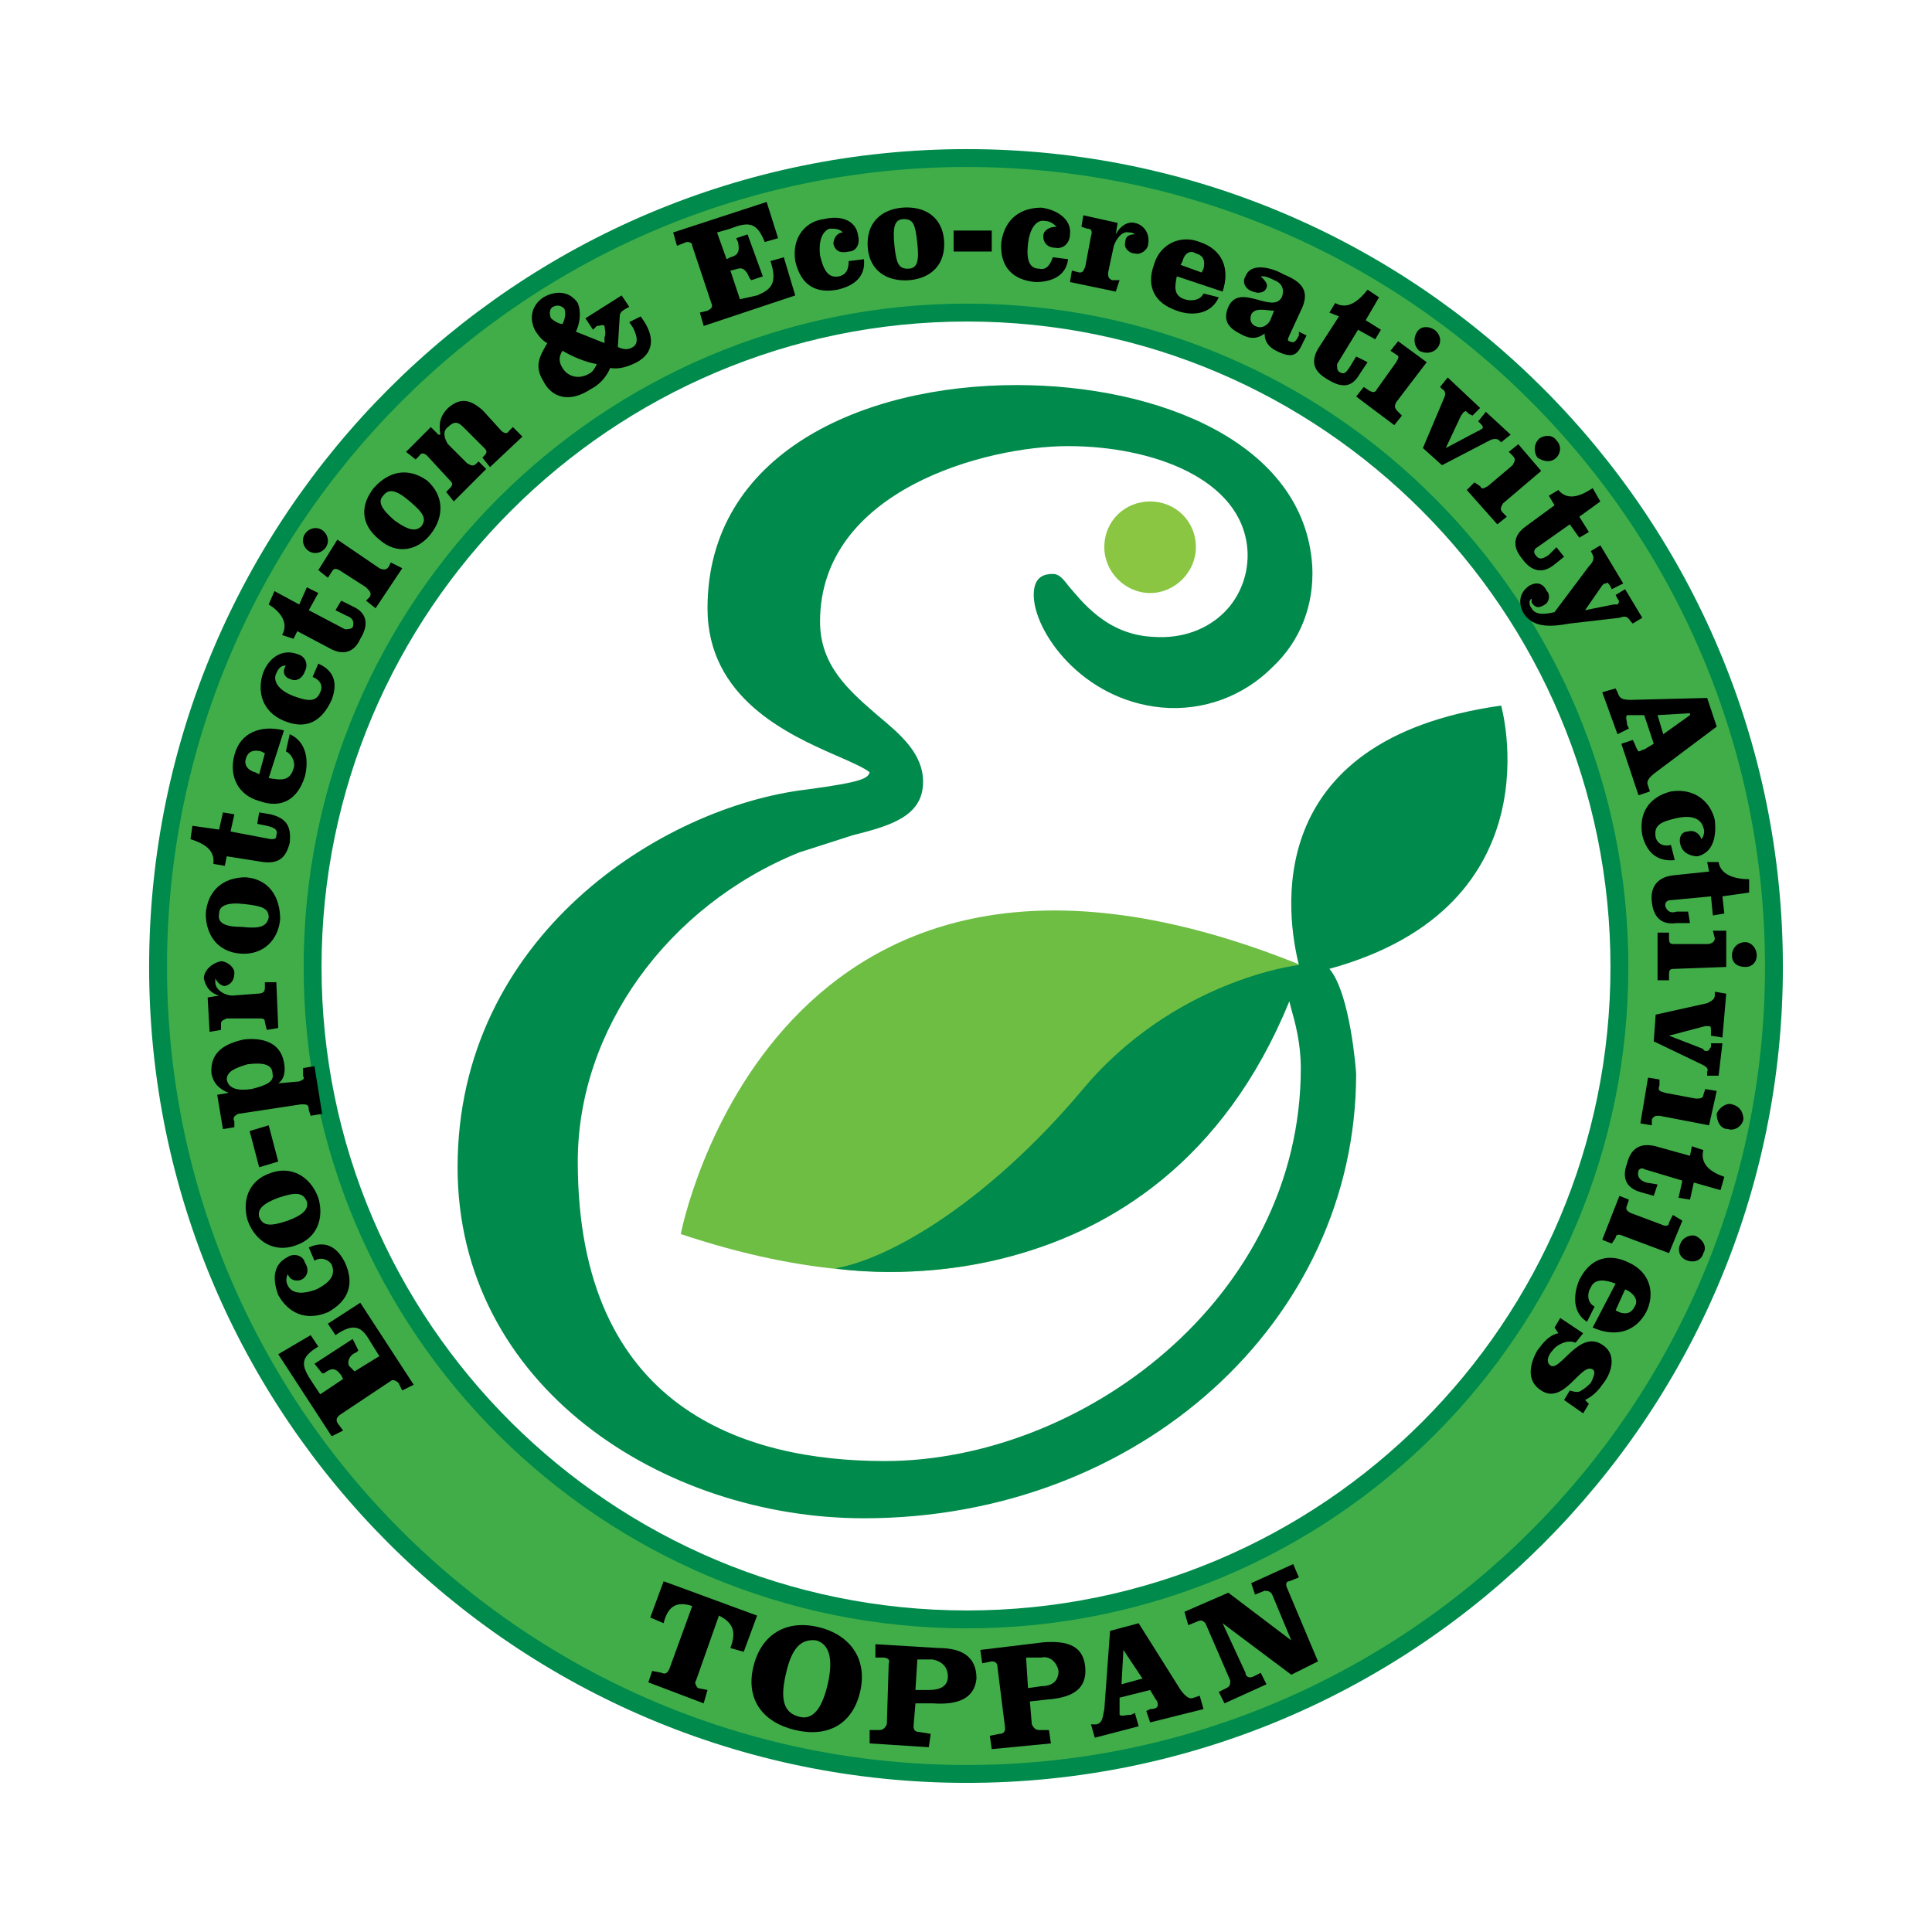 <?xml version="1.0" encoding="utf-8"?>
<!-- Generator: Adobe Illustrator 13.0.0, SVG Export Plug-In . SVG Version: 6.00 Build 14948)  -->
<!DOCTYPE svg PUBLIC "-//W3C//DTD SVG 1.0//EN" "http://www.w3.org/TR/2001/REC-SVG-20010904/DTD/svg10.dtd">
<svg version="1.0" id="Layer_1" xmlns="http://www.w3.org/2000/svg" xmlns:xlink="http://www.w3.org/1999/xlink" x="0px" y="0px"
	 width="192.756px" height="192.756px" viewBox="0 0 192.756 192.756" enable-background="new 0 0 192.756 192.756"
	 xml:space="preserve">
<g>
	<polygon fill-rule="evenodd" clip-rule="evenodd" fill="#FFFFFF" points="0,0 192.756,0 192.756,192.756 0,192.756 0,0 	"/>
	
		<path fill-rule="evenodd" clip-rule="evenodd" fill="#41AD49" stroke="#008A4B" stroke-width="1.784" stroke-miterlimit="2.613" d="
		M15.77,96.473c0,44.349,36.165,80.513,80.704,80.513c44.349,0,80.513-36.164,80.513-80.513c0-44.54-36.164-80.704-80.513-80.704
		C51.934,15.77,15.77,51.934,15.77,96.473L15.77,96.473z"/>
	
		<path fill-rule="evenodd" clip-rule="evenodd" fill="#FFFFFF" stroke="#008A4B" stroke-width="1.784" stroke-miterlimit="2.613" d="
		M31.187,96.473c0-35.974,29.312-65.287,65.286-65.287s65.096,29.312,65.096,65.287s-29.122,65.095-65.096,65.095
		S31.187,132.447,31.187,96.473L31.187,96.473z"/>
	<path fill-rule="evenodd" clip-rule="evenodd" fill="#8AC641" d="M114.746,59.167c2.474,0,4.567-2.094,4.567-4.568
		c0-2.665-2.094-4.569-4.567-4.569c-2.475,0-4.568,1.904-4.568,4.569C110.178,57.073,112.271,59.167,114.746,59.167L114.746,59.167z
		"/>
	<path fill-rule="evenodd" clip-rule="evenodd" fill="#6EBE44" d="M67.922,123.121c0,0,9.136-48.156,61.86-26.838
		C129.782,96.283,117.41,139.68,67.922,123.121L67.922,123.121z"/>
	<path fill-rule="evenodd" clip-rule="evenodd" fill="#008A4B" d="M149.768,70.396c-24.363,3.426-21.317,21.318-20.176,25.886
		c-0.19,0-12.562,1.522-21.698,12.563c-9.326,11.039-19.034,16.748-24.554,17.701c0,0,32.168,5.52,45.301-26.648l0.19,0.762
		c0.38,1.332,0.951,3.426,0.951,5.9c0,23.031-21.889,39.209-41.494,39.209c-13.895,0-30.644-5.139-30.644-29.883
		c0-13.133,8.945-25.504,22.078-30.834l5.33-1.713c3.806-0.952,7.043-1.904,7.043-5.33c0-2.855-2.285-4.758-4.569-6.662
		c-2.855-2.474-5.71-4.948-5.71-9.327c0-13.133,16.56-17.511,24.743-17.511c8.375,0,17.321,3.236,17.893,10.278
		c0.19,2.475-0.762,4.759-2.284,6.282c-1.713,1.713-4.188,2.665-7.043,2.475c-4.758-0.191-7.232-3.617-8.565-5.139
		c-0.57-0.762-0.951-1.143-1.522-1.143c-0.761,0-1.903,0.19-1.903,2.094c0,3.617,4.759,10.469,12.753,11.23
		c4.188,0.38,8.185-1.143,11.04-3.998c2.854-2.665,4.188-6.281,3.997-10.088c-0.762-12.372-15.417-18.083-29.503-18.083
		c-15.417,0-30.834,6.852-30.834,22.27c0,8.945,7.994,12.562,12.752,14.656c1.333,0.571,3.045,1.333,3.426,1.713
		c-0.19,0.571-0.57,0.952-6.281,1.713c-14.466,1.713-34.832,14.656-34.832,37.688c0,21.889,20.557,35.021,40.542,35.021
		c27.408,0,49.107-19.605,49.107-44.35c0-0.189-0.571-7.994-2.665-10.468C155.479,90.383,149.768,70.396,149.768,70.396
		L149.768,70.396z"/>
	<rect x="129.592" y="96.283" fill-rule="evenodd" clip-rule="evenodd" fill="#008A4B" width="0" height="0"/>
	<path fill-rule="evenodd" clip-rule="evenodd" d="M64.877,161.379l1.333-3.617l9.326,3.426l-1.333,3.617l-1.332-0.381
		c0.571-1.523,0.38-2.475-1.142-3.236l-2.284,6.473c-0.19,0.189,0,0.57,0.19,0.762l0.952,0.189l-0.381,1.332l-5.52-2.094
		l0.381-1.143l0.952,0.191c0.381,0.189,0.571,0,0.761-0.381l2.284-6.281c-1.713-0.57-2.475,0.189-2.854,1.713L64.877,161.379
		L64.877,161.379z"/>
	<path fill-rule="evenodd" clip-rule="evenodd" d="M81.437,163.662c1.333,0.381,1.713,1.904,1.142,4.379
		c-0.571,2.473-1.522,3.615-2.855,3.234c-1.523-0.381-1.903-1.713-1.332-4.188C78.962,164.424,79.914,163.473,81.437,163.662
		L81.437,163.662z M81.627,162.33c-3.235-0.762-5.71,0.762-6.472,3.996c-0.761,3.236,0.952,5.521,4.188,6.281
		c3.235,0.762,5.71-0.57,6.471-3.807C86.576,165.566,84.862,163.092,81.627,162.33L81.627,162.33z"/>
	<path fill-rule="evenodd" clip-rule="evenodd" d="M91.524,165.566h1.523c0.952,0.189,1.522,0.76,1.522,1.713
		c0,0.951-0.761,1.332-1.903,1.332h-1.333L91.524,165.566L91.524,165.566z M88.479,172.037c-0.19,0.381-0.38,0.57-0.761,0.57h-0.952
		v1.334l5.901,0.379l0.19-1.332l-1.142-0.189c-0.38,0-0.57-0.191-0.57-0.57l0.19-2.285h1.713c2.665,0.191,4.187-0.57,4.377-2.475
		c0-2.094-1.332-3.045-3.807-3.045l-6.281-0.381v1.332h0.761c0.38,0,0.761,0.191,0.571,0.572L88.479,172.037L88.479,172.037z"/>
	<path fill-rule="evenodd" clip-rule="evenodd" d="M102.373,165.375h1.523c0.761-0.189,1.522,0.381,1.713,1.332
		c0,0.953-0.571,1.523-1.713,1.523l-1.332,0.191L102.373,165.375L102.373,165.375z M100.28,172.418c0,0.381-0.19,0.57-0.571,0.57
		l-0.952,0.191l0.19,1.332l5.901-0.57l-0.191-1.334h-0.951c-0.381,0-0.571-0.189-0.761-0.57l-0.191-2.283l1.714-0.191
		c2.664-0.189,3.997-1.141,3.807-3.236c-0.19-2.094-1.714-2.664-4.188-2.473l-6.281,0.76l0.19,1.334l0.951-0.191
		c0.381,0,0.571,0.191,0.571,0.57L100.28,172.418L100.28,172.418z"/>
	<path fill-rule="evenodd" clip-rule="evenodd" d="M113.604,161.949l4.188,6.662c0.571,0.762,0.951,0.951,1.332,0.762l0.571-0.191
		l0.381,1.332l-5.329,1.334l-0.382-1.143l0.382-0.191c0.57,0,0.762-0.189,0.762-0.379c0-0.191,0-0.381-0.191-0.572l-0.57-0.951
		l-3.046,0.762v0.762c0,0.379,0,0.76,0,0.951c0.19,0.189,0.571,0,1.143,0l0.38-0.191l0.381,1.334l-4.378,1.141l-0.381-1.332h0.571
		c0.571-0.189,0.571-0.57,0.762-1.523l0.57-7.803L113.604,161.949L113.604,161.949z M111.891,168.041l2.094-0.572l-1.903-2.855l0,0
		L111.891,168.041L111.891,168.041z"/>
	<path fill-rule="evenodd" clip-rule="evenodd" d="M128.831,163.662L128.831,163.662l-1.903-4.568
		c-0.19-0.381-0.571-0.381-0.762-0.381l-0.952,0.381l-0.38-1.141l4.188-1.904l0.57,1.332l-0.951,0.381
		c-0.381,0-0.381,0.381-0.19,0.762l3.045,7.232l-2.664,1.332l-6.853-5.139l0,0l2.284,4.949c0,0.381,0.381,0.57,0.762,0.381
		l0.761-0.381l0.571,1.143l-4.188,1.902l-0.571-1.143l0.762-0.379c0.381-0.191,0.381-0.381,0.381-0.762l-2.475-5.711
		c-0.19-0.189-0.381-0.381-0.762-0.189l-0.951,0.381l-0.381-1.332l4.378-1.904L128.831,163.662L128.831,163.662z"/>
	<path fill-rule="evenodd" clip-rule="evenodd" d="M38.991,137.777c0.191-0.191,0.571,0,0.762,0.189l0.38,0.762l1.142-0.572
		l-5.329-8.184l-3.236,2.094l0.761,1.143c1.903-1.334,2.665-0.762,3.427,0.57l0.951,1.523l-2.475,1.521l-0.571-0.57
		c-0.19-0.57,0.19-1.143,0.762-1.332l0.19-0.191l-0.571-1.141l-3.808,2.473l0.762,0.953h0.19c0.761-0.572,1.142-0.572,1.713,0.189
		l0.19,0.381l-2.284,1.523l-0.761-1.143c-1.142-1.713-1.332-2.475,0.571-3.617l-0.761-1.141l-3.236,1.902l5.33,8.186l1.142-0.57
		l-0.571-0.764c-0.19-0.379,0-0.57,0.19-0.76L38.991,137.777L38.991,137.777z"/>
	<path fill-rule="evenodd" clip-rule="evenodd" d="M31.377,125.785c0.571-0.381,1.333-0.191,1.713,0.381
		c0.381,0.951,0,1.713-1.523,2.475c-1.522,0.57-2.474,0.381-2.854-0.381c-0.19-0.381-0.19-0.762,0-1.143
		c0.19,0.572,0.761,0.762,1.333,0.572c0.761-0.381,0.761-1.143,0.38-1.715c-0.19-0.762-1.141-0.951-1.712-0.57
		c-1.523,0.762-1.523,2.285-0.952,3.807c0.952,1.713,2.665,2.664,4.949,1.713c2.094-1.143,2.665-2.855,1.713-4.949
		c-0.761-1.521-1.904-2.283-3.616-1.521L31.377,125.785L31.377,125.785z"/>
	<path fill-rule="evenodd" clip-rule="evenodd" d="M24.716,121.787c0.761,2.094,2.664,3.236,4.758,2.475
		c2.284-0.76,2.855-2.854,2.284-4.758c-0.761-2.094-2.665-3.236-4.758-2.475C24.716,117.791,24.145,119.885,24.716,121.787
		L24.716,121.787L24.716,121.787z M25.857,121.408c-0.19-0.762,0.381-1.334,1.903-1.904c1.713-0.57,2.475-0.57,2.855,0.381
		c0.191,0.762-0.38,1.332-1.903,1.902C27,122.359,26.238,122.359,25.857,121.408L25.857,121.408L25.857,121.408z"/>
	<polygon fill-rule="evenodd" clip-rule="evenodd" points="26.809,112.271 24.906,112.842 25.857,116.459 27.761,115.887 
		26.809,112.271 	"/>
	<path fill-rule="evenodd" clip-rule="evenodd" d="M22.622,107.703c0-0.762,0.762-1.143,2.094-1.523
		c1.522-0.189,2.474,0,2.474,0.951c0.19,0.764-0.57,1.143-2.093,1.523C23.764,108.846,22.812,108.654,22.622,107.703L22.622,107.703
		L22.622,107.703z M21.67,109.227l0.571,3.426l1.142-0.191v-0.57c-0.19-0.381,0-0.57,0.381-0.762l6.281-0.951
		c0.57,0,0.761,0,0.761,0.57l0.19,0.572l1.142-0.191l-0.762-4.758l-1.142,0.189v0.762c0.19,0.381,0,0.381-0.38,0.572l-2.094,0.189
		l0,0c0.572-0.381,0.762-1.143,0.572-2.094c-0.381-2.094-2.284-2.475-3.998-2.285c-1.713,0.381-3.426,1.143-3.235,3.426
		c0.19,0.953,0.761,1.523,1.713,1.904l0,0L21.67,109.227L21.67,109.227z"/>
	<path fill-rule="evenodd" clip-rule="evenodd" d="M22.051,102.754v-0.57c0-0.381,0.19-0.381,0.57-0.572h3.236
		c0.381,0,0.571,0,0.571,0.381l0.19,0.762l1.142-0.189l-0.19-4.568h-1.142v0.57c0,0.381-0.19,0.57-0.762,0.57l-2.474,0.191
		c-0.762,0-1.713-0.572-1.713-1.332c0-0.191,0-0.191,0-0.381c0.19,0.381,0.571,0.762,0.952,0.762
		c0.762-0.191,0.952-0.762,0.952-1.333c0-0.571-0.762-1.142-1.332-1.142c-0.952,0.19-1.714,0.951-1.714,1.713
		c0.191,0.951,0.762,1.521,1.523,1.713l0,0l-1.142,0.189l0.19,3.428L22.051,102.754L22.051,102.754z"/>
	<path fill-rule="evenodd" clip-rule="evenodd" d="M20.528,91.144c0,2.094,1.142,3.807,3.426,3.997
		c2.284,0.19,3.807-1.333,3.998-3.426c0-2.284-1.143-3.997-3.426-4.188C22.241,87.527,20.718,88.859,20.528,91.144L20.528,91.144
		L20.528,91.144z M21.86,91.144c0-0.761,0.761-1.142,2.474-0.952c1.714,0.191,2.475,0.38,2.475,1.333
		c-0.19,0.952-0.952,1.142-2.665,0.952C22.432,92.476,21.67,92.096,21.86,91.144L21.86,91.144L21.86,91.144z"/>
	<path fill-rule="evenodd" clip-rule="evenodd" d="M19.006,83.72c1.142,0.38,2.474,0.952,2.283,2.475l1.143,0.19l0.19-0.952
		l3.617,0.571c1.522,0.19,2.285-0.38,2.665-1.904c0.19-1.712-0.38-2.474-1.903-2.855l-1.143-0.19l-0.19,1.142l0.952,0.19
		c0.761,0.19,1.142,0.38,0.952,0.952c0,0.38-0.191,0.38-0.571,0.38l-3.998-0.761l0.381-1.713l-1.142-0.19l-0.381,1.713l-2.665-0.38
		L19.006,83.72L19.006,83.72z"/>
	<path fill-rule="evenodd" clip-rule="evenodd" d="M28.333,72.871c-2.284-0.571-4.378,0.19-4.949,2.474
		c-0.571,2.094,0.381,3.998,2.474,4.568c2.094,0.762,3.807,0,4.568-2.475c0.381-1.522,0.19-3.426-1.522-4.187l-0.38,1.713
		c0.761,0.38,0.951,1.332,0.761,1.712c-0.381,1.333-1.333,1.142-2.475,0.952L28.333,72.871L28.333,72.871z M25.857,77.249
		l-0.38-0.19c-0.761-0.19-1.143-0.761-0.952-1.333c0.19-0.761,0.761-0.951,1.523-0.761l0.38,0.19L25.857,77.249L25.857,77.249z"/>
	<path fill-rule="evenodd" clip-rule="evenodd" d="M31.187,67.542c0.571,0.19,1.142,0.761,0.761,1.522
		c-0.381,0.951-1.142,0.951-2.664,0.38c-1.523-0.571-2.095-1.522-1.713-2.284c0.19-0.381,0.381-0.761,0.952-0.761
		c-0.381,0.57-0.19,1.142,0.38,1.332c0.761,0.381,1.333-0.19,1.522-0.762c0.381-0.761,0-1.522-0.761-1.712
		c-1.522-0.571-2.855,0.38-3.426,1.903c-0.571,1.713-0.19,3.807,2.094,4.759c2.283,0.951,3.806,0,4.758-2.094
		c0.571-1.523,0.381-2.855-1.332-3.616L31.187,67.542L31.187,67.542z"/>
	<path fill-rule="evenodd" clip-rule="evenodd" d="M26.809,60.309c0.952,0.571,2.094,1.713,1.333,3.045l1.142,0.381l0.38-0.761
		l3.237,1.713c1.332,0.761,2.474,0.381,3.045-0.952c0.952-1.522,0.571-2.665-0.761-3.236l-1.142-0.571l-0.571,0.952l1.142,0.571
		c0.571,0.19,0.761,0.571,0.571,1.142c-0.19,0.19-0.571,0.19-0.762,0.19l-3.616-1.903l0.952-1.713l-1.143-0.571l-0.761,1.713
		l-2.475-1.333L26.809,60.309L26.809,60.309z"/>
	<path fill-rule="evenodd" clip-rule="evenodd" d="M33.662,53.836l-1.903,3.046l0.952,0.762l0.38-0.572
		c0.19-0.38,0.381-0.38,0.762-0.19l2.665,1.712c0.381,0.381,0.571,0.571,0.381,0.952l-0.381,0.381l0.952,0.761l2.665-3.997
		l-1.142-0.571l-0.19,0.38c-0.19,0.381-0.571,0.381-0.952,0.19L33.662,53.836L33.662,53.836z M30.425,53.266
		c-0.38,0.57-0.19,1.333,0.381,1.713c0.57,0.38,1.332,0.19,1.712-0.381c0.382-0.571,0.191-1.333-0.38-1.713
		S30.807,52.695,30.425,53.266L30.425,53.266L30.425,53.266z"/>
	<path fill-rule="evenodd" clip-rule="evenodd" d="M37.278,48.698c-1.332,1.713-1.332,3.617,0.571,5.139
		c1.713,1.523,3.807,1.143,5.139-0.57c1.333-1.714,1.333-3.807-0.381-5.33C40.705,46.604,38.801,46.985,37.278,48.698L37.278,48.698
		L37.278,48.698z M38.23,49.459c0.571-0.762,1.332-0.571,2.665,0.57c1.332,1.143,1.713,1.713,1.142,2.476
		c-0.571,0.57-1.332,0.38-2.665-0.572C38.039,50.792,37.659,50.03,38.23,49.459L38.23,49.459L38.23,49.459z"/>
	<path fill-rule="evenodd" clip-rule="evenodd" d="M40.514,45.082l0.952,0.761l0.38-0.381c0.191-0.38,0.571-0.191,0.762,0
		l2.284,2.474c0.19,0.19,0.38,0.38,0,0.761l-0.381,0.381l0.761,0.951l3.236-3.235l-0.761-0.761l-0.191,0.19
		c-0.381,0.381-0.571,0.19-0.952,0l-1.903-1.903c-0.381-0.571-0.572-1.332,0-1.713c0.761-0.762,1.142-0.381,1.712,0.19l1.903,1.904
		c0.19,0.189,0.381,0.38,0,0.761l-0.19,0.19l0.761,0.952l3.236-3.045l-0.952-0.952l-0.381,0.381c-0.19,0.38-0.571,0.19-0.762,0
		l-1.903-2.094c-1.142-0.951-2.094-1.333-3.426-0.19c-0.762,0.761-0.953,1.522-0.762,2.665h-0.191l-0.761-0.761L40.514,45.082
		L40.514,45.082z"/>
	<path fill-rule="evenodd" clip-rule="evenodd" d="M56.122,34.994c0.952,0.571,2.285,1.142,3.426,1.332
		c-0.191,0.381-0.381,0.762-0.762,0.952c-0.952,0.572-2.094,0.381-2.665-0.57C55.741,36.136,55.741,35.565,56.122,34.994
		L56.122,34.994L56.122,34.994z M56.312,30.806c0.19,0.571,0,1.142-0.19,1.523c-0.381,0-0.952-0.381-1.142-0.571
		c-0.19-0.381-0.19-0.952,0.19-1.143C55.55,30.425,55.931,30.425,56.312,30.806L56.312,30.806L56.312,30.806z M62.784,32.139
		l0.38,0.571c0.381,0.762,0.571,1.523,0,1.904c-0.571,0.38-1.143,0.19-1.523,0l0.19-3.046c0-0.381,0.19-0.571,0.952-0.952
		l-0.762-1.142l-3.615,2.284l0.761,1.142l0.381-0.381c0.38,0,0.57-0.19,0.761,0c0,0.19,0.19,0.762,0,1.142v0.571
		c-0.952-0.38-1.902-0.761-2.855-1.142c0.381-0.761,0.571-1.904,0.191-2.855c-0.762-1.142-2.095-1.332-3.427-0.571
		c-1.143,0.761-1.523,2.094-0.761,3.426c0.38,0.571,0.761,0.952,1.142,1.142c-0.762,1.333-1.332,2.284-0.38,3.807
		c0.761,1.522,2.474,2.284,4.758,0.762c0.762-0.381,1.523-1.142,1.904-2.094c0.952,0.19,1.904-0.19,2.665-0.571
		c1.713-0.951,1.713-2.475,0.761-3.997l-0.38-0.571L62.784,32.139L62.784,32.139z"/>
	<path fill-rule="evenodd" clip-rule="evenodd" d="M70.968,30.235c0.19,0.381,0,0.571-0.38,0.762l-0.762,0.19l0.381,1.333
		l9.136-3.045L78.2,25.667l-1.332,0.381c0.762,2.284,0,2.855-1.332,3.426l-1.713,0.38L72.872,27l0.761-0.19
		c0.571-0.19,0.952,0.38,1.143,0.952l0.19,0.191l1.142-0.381l-1.523-4.187l-1.142,0.38l0.19,0.381c0.191,0.952,0,1.333-0.761,1.522
		l-0.381,0.19l-0.952-2.665l1.333-0.381c1.903-0.761,2.665-0.571,3.426,1.333l1.333-0.381l-1.142-3.616l-9.327,3.045l0.381,1.333
		l0.951-0.381c0.19,0,0.571,0,0.571,0.381L70.968,30.235L70.968,30.235z"/>
	<path fill-rule="evenodd" clip-rule="evenodd" d="M84.672,26.048c0,0.761-0.19,1.332-0.952,1.522
		c-0.951,0.19-1.522-0.381-1.903-2.093c-0.19-1.713,0.381-2.475,0.952-2.665c0.571,0,0.951,0,1.332,0.381
		c-0.571,0-0.952,0.571-0.952,1.142c0.19,0.762,0.762,0.952,1.523,0.762c0.761,0,1.142-0.762,0.952-1.522
		c-0.191-1.713-1.904-2.094-3.426-1.713c-1.713,0.19-3.236,1.713-2.855,4.188c0.571,2.475,2.094,3.236,4.188,2.855
		c1.713-0.38,2.855-1.333,2.665-3.045L84.672,26.048L84.672,26.048z"/>
	<path fill-rule="evenodd" clip-rule="evenodd" d="M90.002,20.718c-2.094,0.19-3.617,1.523-3.426,3.997
		c0.19,2.284,1.903,3.426,4.188,3.236c2.093-0.191,3.616-1.523,3.426-3.998C93.999,21.67,92.286,20.528,90.002,20.718L90.002,20.718
		L90.002,20.718z M90.192,21.86c0.952,0,1.142,0.571,1.333,2.474c0.19,1.713,0,2.475-0.952,2.475s-1.142-0.571-1.332-2.284
		C89.05,22.622,89.241,21.86,90.192,21.86L90.192,21.86L90.192,21.86z"/>
	<polygon fill-rule="evenodd" clip-rule="evenodd" points="98.947,25.096 98.947,23.002 95.141,23.002 95.141,25.096 98.947,25.096 
			"/>
	<path fill-rule="evenodd" clip-rule="evenodd" d="M105.038,25.667c-0.189,0.571-0.57,1.333-1.332,1.142
		c-0.952,0-1.333-0.761-1.142-2.475c0.189-1.713,0.951-2.474,1.713-2.284c0.38,0,0.761,0.19,1.142,0.571
		c-0.762,0-1.332,0.381-1.332,0.952c0,0.761,0.57,1.142,1.142,1.142c0.952,0.19,1.523-0.571,1.523-1.332
		c0.189-1.523-1.333-2.475-2.855-2.665c-1.903,0-3.616,0.952-3.997,3.426c-0.19,2.475,1.143,3.807,3.426,3.997
		c1.523,0,3.046-0.571,3.235-2.284L105.038,25.667L105.038,25.667z"/>
	<path fill-rule="evenodd" clip-rule="evenodd" d="M107.894,22.622l0.571,0.19c0.38,0,0.571,0.19,0.38,0.762l-0.57,3.045
		c-0.19,0.38-0.19,0.57-0.571,0.57L106.941,27l-0.189,1.142l4.567,0.952l0.381-1.142h-0.762c-0.381-0.191-0.381-0.381-0.381-0.762
		l0.571-2.664c0.19-0.571,0.762-1.523,1.522-1.333c0.191,0,0.382,0,0.571,0.19c-0.571,0-0.951,0.19-0.951,0.761
		c-0.19,0.571,0.38,1.142,0.951,1.142c0.571,0.19,1.333-0.381,1.333-0.952c0.19-0.951-0.381-1.903-1.333-2.093
		c-0.761-0.19-1.522,0.38-1.903,1.142l0,0l0.19-1.142l-3.426-0.761L107.894,22.622L107.894,22.622z"/>
	<path fill-rule="evenodd" clip-rule="evenodd" d="M121.979,29.093c0.762-2.284,0-4.188-2.284-4.949
		c-1.903-0.761-3.997,0.19-4.568,2.284c-0.762,2.094,0,3.806,2.284,4.568c1.522,0.571,3.426,0.38,4.188-1.333l-1.522-0.38
		c-0.381,0.762-1.333,0.762-1.903,0.571c-1.143-0.38-0.952-1.332-0.762-2.284L121.979,29.093L121.979,29.093z M117.791,26.429
		l0.19-0.381c0.19-0.761,0.761-1.142,1.332-0.761c0.762,0.19,0.952,0.761,0.762,1.522l-0.19,0.38L117.791,26.429L117.791,26.429z"/>
	<path fill-rule="evenodd" clip-rule="evenodd" d="M126.737,31.948c-0.191,0.381-0.762,0.952-1.523,0.571
		c-0.38-0.19-0.57-0.571-0.38-1.142c0.38-0.761,1.522-0.38,2.284-0.38L126.737,31.948L126.737,31.948z M129.592,33.09v0.381
		c-0.381,0.761-0.57,0.761-0.951,0.571c-0.19,0-0.19-0.19,0-0.571l1.142-2.475c0.952-1.903,0.19-2.855-1.713-3.617
		c-0.951-0.571-3.235-1.332-3.807,0.19c-0.381,0.571,0,1.333,0.762,1.523c0.38,0.19,1.142,0.19,1.332-0.381
		c0.189-0.38-0.19-0.761-0.571-1.142h0.19c0.381,0,0.762,0.19,1.143,0.381c0.57,0.19,1.142,0.761,0.761,1.712
		c-0.951,1.713-4.188-1.522-5.329,0.952c-0.571,1.333,0,2.094,1.142,2.665c0.952,0.571,1.713,0.571,2.475,0
		c0,0.762,0.38,1.333,1.142,1.713c1.523,0.761,2.094,0.571,2.665-0.761l0.381-0.761L129.592,33.09L129.592,33.09z"/>
	<path fill-rule="evenodd" clip-rule="evenodd" d="M136.444,28.903c-0.762,0.952-1.903,2.094-3.236,1.332l-0.57,0.952l0.951,0.381
		l-2.094,3.236c-0.761,1.333-0.38,2.284,0.952,3.046c1.522,0.952,2.475,0.761,3.235-0.572l0.762-1.142l-1.142-0.571l-0.571,0.952
		c-0.382,0.571-0.571,0.951-1.143,0.571c-0.189-0.19-0.189-0.38-0.189-0.762l2.094-3.425l1.713,0.952l0.57-0.952l-1.522-0.952
		l1.332-2.284L136.444,28.903L136.444,28.903z"/>
	<path fill-rule="evenodd" clip-rule="evenodd" d="M142.345,36.136l-2.855-2.093l-0.761,0.951l0.57,0.381
		c0.382,0.19,0.19,0.38,0,0.761l-1.903,2.665c-0.189,0.38-0.38,0.38-0.761,0.19l-0.571-0.381l-0.761,0.952l3.806,2.855l0.762-0.952
		l-0.381-0.381c-0.381-0.38-0.381-0.571-0.19-0.952L142.345,36.136L142.345,36.136z M143.106,32.9
		c-0.571-0.381-1.333-0.381-1.714,0.19c-0.38,0.571-0.38,1.333,0.19,1.903c0.762,0.381,1.523,0.191,1.903-0.38
		C143.868,34.042,143.677,33.281,143.106,32.9L143.106,32.9L143.106,32.9z"/>
	<path fill-rule="evenodd" clip-rule="evenodd" d="M143.677,38.61l0.191,0.191c0.38,0.19,0.38,0.571,0.189,0.952l-2.094,4.949
		l1.904,1.712l4.758-2.474c0.381-0.191,0.761-0.191,0.951,0l0.19,0.19l0.952-0.761l-2.475-2.284l-0.761,0.952l0.189,0.19
		c0.19,0.19,0.381,0.381,0.19,0.571c-0.19,0-0.19,0.19-0.38,0.19l-3.236,1.713l0,0l1.522-3.236c0.19-0.19,0.19-0.381,0.381-0.381
		c0-0.19,0.19,0,0.381,0.19l0.381,0.19l0.761-0.761l-3.235-3.045L143.677,38.61L143.677,38.61z"/>
	<path fill-rule="evenodd" clip-rule="evenodd" d="M153.766,46.985l-2.285-2.665l-0.951,0.762l0.381,0.38
		c0.381,0.381,0.19,0.571,0,0.951l-2.475,2.094c-0.381,0.19-0.571,0.38-0.762,0l-0.57-0.381l-0.762,0.761l3.045,3.426l0.952-0.762
		l-0.381-0.38c-0.381-0.38-0.19-0.571,0-0.952L153.766,46.985L153.766,46.985z M155.288,43.94c-0.381-0.571-1.143-0.571-1.714-0.191
		c-0.57,0.571-0.57,1.333-0.189,1.904c0.57,0.381,1.332,0.571,1.903,0C155.668,45.271,155.858,44.511,155.288,43.94L155.288,43.94
		L155.288,43.94z"/>
	<path fill-rule="evenodd" clip-rule="evenodd" d="M158.904,48.698c-1.143,0.762-2.475,1.332-3.426,0.19l-0.952,0.571l0.571,0.952
		l-2.855,2.094c-1.332,0.951-1.332,2.093-0.381,3.235c0.952,1.332,2.094,1.522,3.236,0.571l0.951-0.761l-0.761-0.952l-0.762,0.761
		c-0.571,0.381-0.952,0.571-1.332,0c-0.19-0.19-0.19-0.571,0.19-0.761l3.235-2.284l0.951,1.333l0.952-0.571l-0.952-1.523
		l2.095-1.522L158.904,48.698L158.904,48.698z"/>
	<path fill-rule="evenodd" clip-rule="evenodd" d="M162.14,58.786l-0.951,0.571l0.19,0.381c0.19,0.19,0.19,0.38,0,0.57
		c0,0-0.19,0-0.381,0l-2.855,0.571l0,0l1.713-2.474c0.19-0.191,0.19-0.191,0.382-0.191c0.189-0.19,0.189,0,0.38,0.191l0.19,0.38
		l1.142-0.571l-2.283-3.807l-0.952,0.571l0.19,0.38c0.19,0.381,0,0.762-0.381,1.142l-3.426,4.568
		c-0.762,0.19-1.903,0.38-2.284-0.381c-0.19-0.19-0.381-0.761,0-0.951c0,0.19,0,0.38,0,0.38c0.381,0.571,0.761,0.571,1.332,0.19
		c0.381-0.19,0.571-0.952,0.19-1.333c-0.381-0.761-0.951-0.952-1.713-0.57c-1.143,0.76-1.143,1.902-0.571,2.854
		c0.952,1.332,2.475,1.332,4.568,0.952l4.949-0.571c0.57-0.19,0.762-0.19,1.142,0.38l0.19,0.191l0.952-0.571L162.14,58.786
		L162.14,58.786z"/>
	<path fill-rule="evenodd" clip-rule="evenodd" d="M170.324,69.635l-7.613,0.191c-0.952,0-1.142-0.191-1.332-0.761l-0.19-0.381
		l-1.333,0.381l1.523,4.188l1.142-0.571l-0.189-0.381c0-0.38-0.191-0.761,0-0.952c0.189,0,0.38,0,0.951,0h0.761l0.952,2.855
		l-0.952,0.572c-0.189,0-0.381,0.19-0.571,0.19c0,0-0.189-0.19-0.38-0.762l-0.19-0.38l-1.143,0.38l1.713,5.14l1.143-0.381
		l-0.19-0.57c-0.19-0.381,0-0.762,0.762-1.333l6.09-4.568L170.324,69.635L170.324,69.635z M168.611,71.158v0.19l-2.665,1.904
		l-0.57-1.904L168.611,71.158L168.611,71.158z"/>
	<path fill-rule="evenodd" clip-rule="evenodd" d="M166.708,84.291c-0.571,0.191-1.332,0-1.522-0.761
		c-0.19-1.142,0.381-1.523,2.094-1.904s2.475,0.191,2.664,0.952c0.191,0.381,0,0.952-0.189,1.142
		c-0.191-0.571-0.762-0.952-1.332-0.761c-0.763,0-0.953,0.761-0.763,1.332c0.191,0.762,0.952,1.143,1.714,1.143
		c1.522-0.381,1.902-1.903,1.713-3.616c-0.381-1.713-1.903-3.236-4.378-2.855c-2.284,0.571-3.236,2.284-2.854,4.378
		c0.38,1.522,1.332,2.665,3.235,2.474L166.708,84.291L166.708,84.291z"/>
	<path fill-rule="evenodd" clip-rule="evenodd" d="M174.512,87.717c-1.332,0-2.854-0.38-3.045-1.713h-1.143l0.19,0.952l-3.616,0.38
		c-1.522,0.19-2.284,1.142-2.094,2.665c0.19,1.713,1.142,2.284,2.475,2.094h1.332l-0.189-1.143h-1.143
		c-0.571,0.19-0.952,0-1.143-0.57c0-0.381,0.19-0.572,0.571-0.572l3.997-0.38l0.19,1.903l1.142-0.19l-0.189-1.713l2.664-0.381
		V87.717L174.512,87.717z"/>
	<path fill-rule="evenodd" clip-rule="evenodd" d="M172.228,96.473v-3.617h-1.332l0.19,0.762c0,0.381-0.381,0.57-0.762,0.57h-3.235
		c-0.381,0-0.571,0-0.571-0.57v-0.571h-1.142v4.757h1.142v-0.57c0-0.571,0.19-0.571,0.571-0.571L172.228,96.473L172.228,96.473z
		 M175.273,95.331c0-0.761-0.571-1.332-1.143-1.332c-0.761,0-1.332,0.571-1.332,1.332s0.571,1.142,1.332,1.142
		C174.893,96.473,175.273,95.902,175.273,95.331L175.273,95.331L175.273,95.331z"/>
	<path fill-rule="evenodd" clip-rule="evenodd" d="M171.086,98.947v0.381c0,0.381-0.381,0.57-0.762,0.762l-5.139,1.141l-0.19,2.666
		l4.759,2.283c0.381,0.191,0.761,0.381,0.57,0.762v0.381h1.143l0.381-3.236h-1.143v0.381c-0.19,0.191-0.19,0.381-0.381,0.381
		c-0.189,0-0.381,0-0.381-0.189l-3.426-1.332l0,0l3.617-0.953c0.189,0,0.189,0,0.38,0s0.19,0.191,0.19,0.572v0.381l1.143,0.189
		l0.38-4.379L171.086,98.947L171.086,98.947z"/>
	<path fill-rule="evenodd" clip-rule="evenodd" d="M170.515,112.271l0.761-3.426l-1.141-0.191l-0.191,0.572
		c0,0.379-0.381,0.379-0.761,0.379l-3.046-0.57c-0.57-0.189-0.761-0.189-0.57-0.762v-0.57l-1.143-0.191l-0.762,4.568l1.143,0.191
		v-0.57c0.19-0.381,0.381-0.381,0.762-0.381L170.515,112.271L170.515,112.271z M173.94,111.701c0-0.764-0.38-1.334-1.142-1.523
		c-0.571-0.191-1.332,0.381-1.523,0.951c0,0.762,0.382,1.523,1.144,1.523C172.989,112.842,173.75,112.461,173.94,111.701
		L173.94,111.701L173.94,111.701z"/>
	<path fill-rule="evenodd" clip-rule="evenodd" d="M172.037,117.41c-1.142-0.381-2.475-1.143-2.094-2.664l-1.142-0.383l-0.19,0.953
		l-3.426-0.953c-1.523-0.379-2.475,0.191-2.854,1.715c-0.572,1.521,0,2.475,1.331,2.855l1.333,0.379l0.381-1.141l-1.143-0.191
		c-0.571-0.189-0.951-0.57-0.762-1.141c0-0.191,0.382-0.381,0.571-0.191l3.808,1.143l-0.382,1.713l1.143,0.189l0.381-1.713
		l2.665,0.762L172.037,117.41L172.037,117.41z"/>
	<path fill-rule="evenodd" clip-rule="evenodd" d="M166.518,125.023l1.333-3.236l-0.952-0.57l-0.381,0.762
		c0,0.381-0.381,0.381-0.762,0.189l-3.045-1.141c-0.38-0.191-0.571-0.381-0.38-0.762l0.189-0.572l-0.951-0.381l-1.714,4.379
		l0.952,0.381l0.381-0.57c0-0.381,0.381-0.381,0.761-0.191L166.518,125.023L166.518,125.023z M169.943,125.023
		c0.381-0.57,0-1.332-0.761-1.713c-0.571-0.189-1.332,0.191-1.523,0.762c-0.38,0.762,0,1.521,0.763,1.713
		C168.992,125.975,169.754,125.785,169.943,125.023L169.943,125.023L169.943,125.023z"/>
	<path fill-rule="evenodd" clip-rule="evenodd" d="M158.904,132.447c2.094,0.951,4.188,0.57,5.329-1.523
		c0.952-1.902,0.381-3.996-1.713-4.949c-1.903-0.951-3.807-0.57-4.949,1.715c-0.57,1.332-0.761,3.234,0.762,4.186l0.762-1.521
		c-0.762-0.381-0.762-1.332-0.381-1.904c0.381-0.951,1.523-0.76,2.475-0.381L158.904,132.447L158.904,132.447z M162.14,128.641
		l0.381,0.189c0.571,0.381,0.951,0.951,0.571,1.523c-0.381,0.762-0.952,0.762-1.522,0.57l-0.381-0.189L162.14,128.641
		L162.14,128.641z"/>
	<path fill-rule="evenodd" clip-rule="evenodd" d="M157.952,133.018l-2.284-1.523l-0.57,0.953l0.381,0.57
		c-0.952,0.191-1.523,0.951-2.094,1.713c-0.762,1.332-1.143,3.047,0.381,3.998c2.283,1.521,3.996-2.855,5.139-2.094
		c0.381,0.189,0,0.951-0.19,1.332c-0.19,0.189-0.571,0.57-0.952,0.762c-0.19,0.191-0.571,0.191-1.142,0l-0.571,0.951l1.903,1.332
		l0.571-0.951l-0.381-0.381c0.762-0.381,1.333-0.951,1.713-1.523c0.952-1.141,1.523-3.045,0-3.996
		c-2.284-1.523-4.188,2.664-5.139,2.094c-0.571-0.381-0.19-1.143,0.19-1.523c0.381-0.57,1.522-1.141,2.283-0.762L157.952,133.018
		L157.952,133.018z"/>
</g>
</svg>

